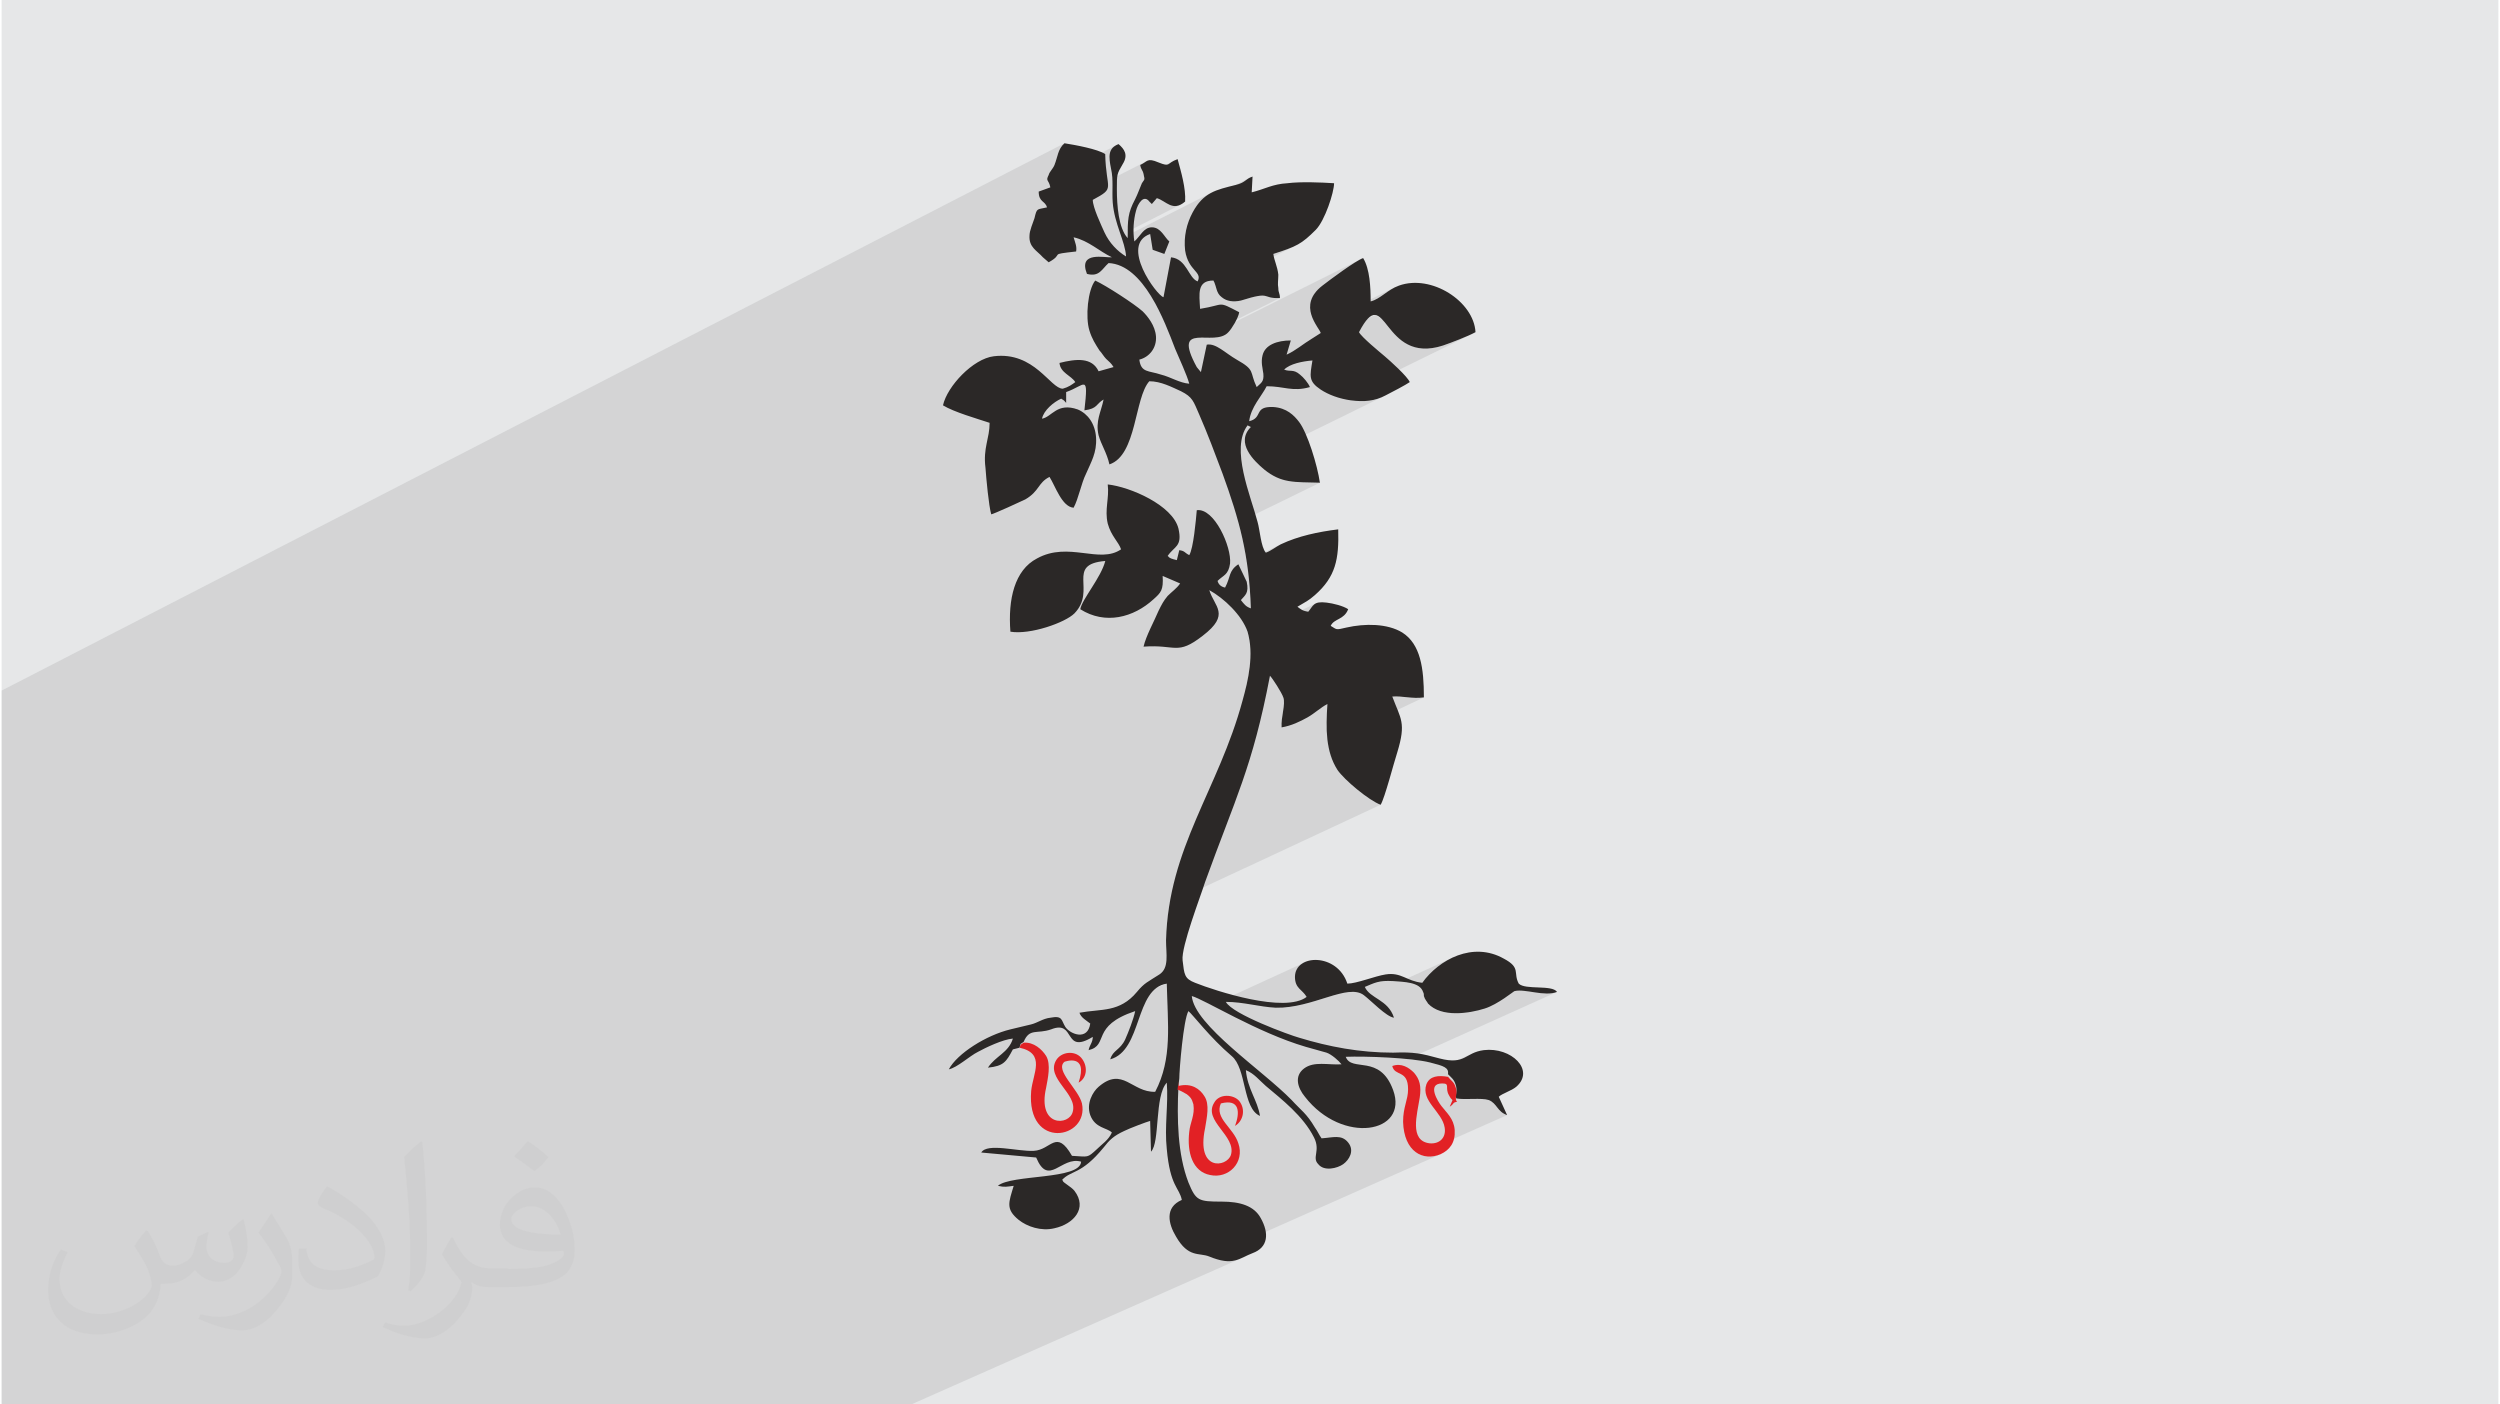 <?xml version="1.0" encoding="UTF-8"?>
<!DOCTYPE svg PUBLIC "-//W3C//DTD SVG 1.1//EN" "http://www.w3.org/Graphics/SVG/1.1/DTD/svg11.dtd">
<!-- Creator: CorelDRAW 2017 -->
<svg xmlns="http://www.w3.org/2000/svg" xml:space="preserve" width="356px" height="200px" version="1.1" style="shape-rendering:geometricPrecision; text-rendering:geometricPrecision; image-rendering:optimizeQuality; fill-rule:evenodd; clip-rule:evenodd"
viewBox="0 0 356000 200000"
 xmlns:xlink="http://www.w3.org/1999/xlink"
 enable-background="new 0 0 512.016 512.016">
 <defs>
  <style type="text/css">
   <![CDATA[
    .fil3 {fill:#2B2827}
    .fil4 {fill:#E22125}
    .fil0 {fill:#E6E7E8}
    .fil2 {fill:#373435;fill-opacity:0.031}
    .fil1 {fill:#373435;fill-opacity:0.102}
   ]]>
  </style>
 </defs>
 <g id="Layer_x0020_1">
  <polygon class="fil0" points="230,0 355770,0 355770,200000 230,200000 "/>
  <polygon class="fil1" points="98550,200000 98370,200000 97470,200000 95450,200000 94680,200000 94360,200000 93710,200000 91300,200000 91250,200000 88650,200000 88310,200000 87920,200000 86830,200000 86610,200000 86510,200000 85640,200000 85330,200000 84570,200000 84230,200000 83840,200000 82160,200000 80930,200000 80050,200000 80000,200000 79840,200000 79180,200000 79060,200000 78310,200000 77640,200000 77380,200000 77200,200000 76990,200000 76870,200000 76280,200000 76090,200000 76030,200000 75690,200000 74780,200000 74640,200000 74590,200000 74250,200000 73740,200000 73500,200000 73410,200000 73250,200000 73050,200000 72570,200000 70420,200000 70190,200000 69010,200000 68900,200000 68320,200000 68130,200000 68100,200000 67100,200000 66880,200000 66690,200000 66530,200000 66420,200000 66270,200000 66010,200000 65540,200000 64810,200000 63920,200000 62830,200000 61120,200000 60700,200000 60180,200000 59190,200000 59020,200000 58060,200000 57480,200000 56910,200000 53510,200000 51570,200000 50900,200000 50570,200000 49600,200000 48640,200000 47240,200000 47020,200000 46440,200000 45410,200000 45340,200000 45240,200000 43290,200000 43010,200000 41950,200000 41890,200000 41200,200000 40050,200000 39840,200000 39730,200000 37630,200000 37540,200000 36710,200000 36280,200000 36260,200000 36140,200000 35380,200000 35140,200000 34720,200000 34670,200000 34230,200000 34050,200000 33000,200000 32600,200000 32410,200000 32020,200000 31880,200000 31540,200000 30590,200000 27890,200000 23620,200000 13410,200000 230,200000 230,198920 230,194780 230,192720 230,190240 230,189890 230,189680 230,186060 230,183940 230,182380 230,176360 230,175740 230,175150 230,173150 230,172290 230,170510 230,167910 230,167220 230,166730 230,165920 230,165760 230,165680 230,165340 230,165330 230,164480 230,162360 230,161880 230,161460 230,161320 230,161180 230,160160 230,160020 230,159920 230,156660 230,156190 230,156140 230,155860 230,154830 230,152930 230,152690 230,151880 230,151850 230,151340 230,150440 230,150090 230,148380 230,147990 230,147950 230,147580 230,147510 230,146960 230,146730 230,146650 230,144100 230,144040 230,143620 230,143500 230,143370 230,143220 230,142970 230,142850 230,142180 230,141820 230,141720 230,141180 230,140730 230,140560 230,139730 230,139710 230,139520 230,139390 230,139090 230,138850 230,138650 230,137880 230,136340 230,135690 230,135520 230,135260 230,135090 230,134630 230,134520 230,134440 230,133630 230,133490 230,133400 230,133300 230,133090 230,133050 230,132940 230,132230 230,132160 230,132160 230,131680 230,131680 230,131610 230,131440 230,131060 230,131030 230,130890 230,130600 230,129840 230,129350 230,128290 230,127430 230,127280 230,127060 230,126600 230,126300 230,125670 230,125490 230,125130 230,124960 230,121690 230,120760 230,120700 230,119810 230,118710 230,118480 230,117920 230,117570 230,117280 230,117260 230,116730 230,116220 230,116200 230,116150 230,115590 230,115450 230,115370 230,115280 230,115260 230,114860 230,114370 230,113540 230,113130 230,112710 230,112360 230,112060 230,111920 230,111860 230,111490 230,111140 230,110570 230,109490 230,108920 230,108270 230,108190 230,108100 230,107820 230,106380 230,106320 230,106280 230,105690 230,105370 230,104960 230,103250 230,103010 230,102140 230,101470 230,100540 230,98340 151580,20400 151260,20720 151020,21070 150840,21430 150690,21810 150570,22210 150450,22620 150320,23050 150160,23480 150060,23700 149950,23890 149820,24070 149700,24240 149580,24400 149470,24570 149390,24730 149330,24910 149190,25210 149130,25420 149130,25570 149180,25700 158780,20770 158410,21080 158170,21440 158040,21860 157990,22330 158010,22850 158090,23440 158210,24080 158320,24650 158380,25230 158390,25440 163220,22980 162980,23130 162710,23300 162360,23490 162410,23720 162470,23900 162530,24050 162600,24180 162660,24300 162730,24430 162780,24590 162830,24790 162900,25060 167170,22880 166820,23080 166570,23250 166370,23380 162920,25150 162950,25310 162960,25460 162940,25570 162890,25670 162820,25770 162720,25900 162600,26090 162470,26400 162350,26690 162230,26980 162120,27260 162010,27540 161900,27810 161780,28070 161650,28340 161300,29050 161250,29160 162760,28390 163050,28320 163350,28410 163660,28700 163710,28740 164730,28220 165200,28410 165660,28660 166110,28940 166570,29170 167050,29320 167560,29320 168130,29130 160590,32960 160590,33010 160580,33490 172420,27480 171700,27940 171040,28530 170630,29020 178000,25280 177730,25430 177510,25580 177300,25740 177080,25890 176800,26040 170410,29280 169820,30240 169530,30830 169270,31460 169060,32110 168890,32790 168770,33490 168710,34200 168700,34940 168760,35690 169000,36670 169340,37420 169720,38000 170090,38460 170410,38840 170620,39200 170680,39600 170540,40070 164440,43140 164730,43670 171470,40280 172020,40040 172790,39950 172940,40270 172970,40350 181320,36160 182450,35790 183380,35460 184150,35140 173080,40690 173150,40910 173240,41230 173360,41530 173500,41820 173700,42090 173970,42320 174250,42520 174550,42680 174860,42800 175200,42870 175550,42910 175920,42910 176300,42870 176700,42800 178120,42380 179080,42160 179720,42090 180150,42130 180490,42230 180880,42350 181430,42430 182260,42440 170940,48090 171370,48090 193600,36990 192900,37400 192090,37930 191210,38530 190330,39160 189510,39750 188820,40270 188310,40670 187230,41740 186690,42800 186550,43830 186720,44800 187070,45670 187490,46410 187500,46430 198620,40920 198080,41220 197580,41540 197100,41880 196640,42200 196170,42500 195690,42740 187680,46720 187860,47010 188070,47420 186770,48250 186330,48520 185890,48820 185460,49120 185030,49420 184600,49710 184150,50000 183690,50260 183210,50500 179730,52220 179740,52280 179790,52600 179820,52760 195810,44850 196710,45370 197680,46510 198880,47880 200470,49050 202620,49620 205490,49200 205950,49040 206510,48830 207140,48600 207800,48340 208460,48070 209080,47800 209650,47540 190940,56730 191120,56770 191720,56910 192340,57010 193030,57090 193700,57120 194340,57110 194960,57060 195560,56960 196150,56800 196730,56580 197310,56300 178600,65480 178800,65720 179430,66340 180010,66850 180920,67500 181790,67980 182650,68300 183540,68510 184480,68620 185510,68680 186660,68710 187950,68740 176350,74400 176640,75500 176900,76630 177150,77780 177360,78940 177510,79870 182380,77510 182120,77660 181850,77810 181580,77980 181320,78150 181050,78310 180780,78460 180520,78590 177540,80030 177560,80130 177720,81350 177860,82600 177970,83900 178060,85240 178120,86630 176250,87530 176740,88190 177260,89060 177640,89950 177780,90530 187430,85890 187150,86060 186930,86270 186730,86520 186530,86810 186290,87110 177910,91130 177920,91170 178050,92420 178060,93690 177960,94960 177770,96210 177530,97450 177430,97860 180840,96230 181020,96440 181260,96760 181540,97170 181840,97640 182130,98120 182390,98580 182600,98990 182740,99310 182830,99710 182840,100180 182790,100700 182710,101270 182620,101850 182540,102440 182490,103020 182500,103350 189020,100260 188940,101580 188910,102850 188920,103600 198260,99190 198790,99170 199330,99200 199870,99240 200420,99300 200980,99350 201560,99380 202150,99370 202760,99310 189090,105760 189200,106450 189490,107560 189890,108610 190440,109620 190910,110220 191570,110910 192370,111660 193250,112420 194170,113140 195070,113770 195900,114270 196600,114600 166570,128600 166460,129150 166180,131470 166030,133910 166050,134650 166090,135380 166110,136080 166090,136730 166010,137340 165830,137890 165530,138360 165090,138760 164520,139120 164040,139420 163630,139670 163260,139920 162930,140170 162600,140460 162260,140810 161890,141250 160950,142200 160200,142740 164670,140680 166150,140070 166180,141140 166220,142200 166260,143240 166260,143430 169710,141840 170110,141980 170630,142210 171280,142510 172030,142890 172520,143140 185360,137250 184660,138030 184400,139120 184440,139670 184570,140110 184770,140470 185000,140760 185270,141030 185550,141300 185820,141600 186060,141960 185400,142340 183040,143420 183620,143390 185520,143030 187340,142520 189060,141990 190640,141540 192050,141270 192720,141290 194350,140540 194850,140330 195290,140140 195720,139990 196140,139860 196590,139770 197100,139710 197680,139690 198380,139710 198980,139750 199380,139780 207570,136050 206080,136750 204720,137660 203520,138750 202520,139950 201750,140300 201990,140430 202390,140780 202640,141250 202680,141340 202710,141410 202730,141480 202750,141550 202750,141610 202760,141680 202760,141760 202760,141840 202820,142020 202890,142180 202970,142330 203060,142470 203140,142590 203230,142710 203300,142820 203350,142910 204150,143550 205090,143970 206140,144210 207250,144290 208370,144240 208980,144160 215670,141130 216300,141070 217020,141100 217800,141200 218610,141330 219430,141430 220240,141480 221010,141440 221720,141250 200480,150820 201060,150880 202520,151080 203710,151320 204360,151490 204910,151650 205360,151810 205520,151880 209680,150010 209070,150330 208510,150630 205610,151930 205710,151970 205960,152160 206120,152390 206200,152660 206200,152980 206370,153150 206530,153300 206680,153450 206820,153600 206950,153760 207060,153950 207170,154160 207260,154400 207360,154740 207400,155050 207390,155330 207370,155590 207330,155820 207310,156030 207320,156230 207380,156420 207910,156480 208500,156500 209140,156500 209780,156490 210420,156480 211010,156500 211550,156550 212000,156650 212400,156860 212710,157120 212970,157410 213220,157720 213470,158030 213770,158320 214140,158580 214610,158790 202110,164340 202380,164490 203260,164680 204190,164640 205130,164360 172260,178950 173370,179350 174340,179550 175150,179590 175850,179490 176320,179340 177690,178740 178360,178450 176430,179310 176480,179290 177080,179030 129740,200000 129730,200000 129700,200000 124850,200000 124740,200000 121900,200000 120720,200000 117190,200000 114790,200000 114650,200000 113850,200000 111490,200000 111090,200000 110980,200000 110830,200000 109850,200000 109700,200000 107810,200000 107490,200000 105420,200000 103350,200000 103290,200000 102950,200000 102330,200000 101450,200000 101360,200000 101150,200000 100470,200000 100260,200000 "/>
  <path class="fil2" d="M21060 175320c670,1060 1150,2020 1540,3080 290,670 480,1820 2010,1820 480,0 1060,-100 1640,-480 670,-290 1150,-860 1340,-1630l580 -2020 1440 -670 90 100c-190,760 -290,1530 -290,2010 0,1730 1450,2310 2600,2310 670,0 1250,-390 1250,-960 0,-770 -390,-2210 -770,-3360 670,-680 1340,-1350 2110,-1920l100 90c380,1440 570,2880 570,3840 0,960 -380,1920 -770,2590 -670,1350 -1920,2410 -3450,2410 -1150,0 -2400,-580 -3270,-1640l-90 0c-870,1060 -2120,1920 -4130,1920l-670 0c-100,1350 -390,2310 -870,3170 -1250,2400 -4800,4040 -8160,4040 -4700,0 -7010,-2690 -7010,-6340 0,-2210 770,-4320 1830,-5760l960 380c-680,1350 -1160,2590 -1160,3840 0,3360 2790,4990 5960,4990 2970,0 6520,-1820 7200,-4030 -290,-2400 -1150,-3450 -2500,-5660 380,-670 960,-1440 1630,-2210l100 0 0 0 0 0 0 0 0 0 190 90 0 0 0 0 0 0zm54160 -12770c960,580 1920,1350 2880,2210 -580,770 -1160,1440 -2020,2020 -960,-770 -1920,-1440 -2880,-2110 670,-770 1340,-1440 1920,-2120l0 0 0 0 0 0 0 0 100 0 0 0 0 0 0 0zm470 9220c-1630,0 -2880,1060 -2880,1830 0,1630 3170,2200 7010,2200 -480,-1920 -2110,-4030 -4130,-4030zm-3550 8930c2120,0 3940,-100 5280,-380 1540,-390 2880,-1160 2880,-1730 0,-190 0,-290 -90,-480 -870,90 -1830,90 -2790,90 -2780,0 -4990,-670 -5850,-2200 -200,-480 -390,-960 -390,-1540 0,-1540 680,-3070 1830,-4030 960,-870 2010,-1350 3170,-1350 1920,0 3550,1540 4600,4040 580,1340 1060,2880 1060,4890 0,1350 -380,2400 -1150,3270 -1540,1440 -4320,2010 -8640,2010l-1920 0 0 0 -480 0c-1060,0 -1830,-190 -2400,-670l-100 0c0,290 100,480 100,670 0,960 -290,2210 -960,3170 -1920,2880 -4040,4130 -5770,4130 -1820,0 -4030,-670 -6040,-1630l380 -670c670,280 1540,480 2790,480 3260,0 7480,-3170 8060,-6150 -100,-290 -380,-570 -670,-960 -960,-1150 -1540,-2110 -2110,-3070 480,-960 960,-1730 1340,-2400l190 0c1350,2780 2690,4420 5470,4420l490 0 0 0 2010 0 0 0 0 0 0 0 0 0 -290 90 0 0 0 0 0 0zm-14020 2980c290,-1350 290,-2790 290,-4130l0 -2020c0,-3740 -480,-9220 -860,-12770 670,-770 1630,-1630 2400,-2210l190 100c480,4510 670,9700 670,14500 0,1250 -90,2490 -190,3360 -100,1150 -770,2010 -2110,3360l-290 -100 0 0 0 0 0 0 0 0 -100 -90 0 0 0 0 0 0zm-14490 -5960c90,1730 960,3170 3930,3170 1920,0 3460,-480 5280,-1340 290,-100 480,-290 480,-480 0,-1150 -860,-2590 -2300,-3940 -1340,-1250 -3270,-2400 -4990,-3070 -580,-290 -770,-480 -770,-770 0,-480 670,-1540 1250,-2300l190 0c1920,1050 4130,2590 5760,4220 1440,1540 2400,3170 2400,4900 0,1250 -380,2490 -1060,3650 -2110,1050 -4410,1920 -6720,1920 -2780,0 -4610,-1350 -4610,-4320 0,-290 0,-870 100,-1540l960 0 0 0 0 0 0 0 0 0 100 -100 0 0 0 0 0 0zm-5000 -4990l1730 2790c670,1050 1250,2110 1250,3930l0 2310c0,1820 -1150,3740 -3070,5760 -1440,1340 -2790,1920 -4040,1920 -1820,0 -3840,-580 -6240,-1630l290 -680c770,200 1630,390 2690,390 3460,0 6910,-2500 8550,-5570 190,-390 280,-670 280,-860 0,-390 -190,-770 -380,-1060 -860,-1630 -1820,-3170 -2880,-4510 570,-870 1150,-1730 1730,-2600l90 0 0 0 0 -190 0 0 0 0 0 0z"/>
  <g id="_1692415912272">
   <path class="fil3" d="M145180 149190c240,-830 0,-360 590,-830 830,-2010 1900,-1070 3910,-1780 3560,-1420 1660,3680 5930,1070 0,830 -480,1180 -590,1890 2960,-710 230,-3430 6630,-5560 -240,1180 -950,2960 -1420,4030 -710,1530 -1780,1530 -2130,2840 4620,-1300 3430,-10070 8050,-10780 120,5800 830,10660 -1650,15400 -3320,120 -4630,-3670 -8060,-710 -830,710 -1780,2370 -1190,4030 710,1890 2370,1770 3080,2480 -470,1070 -1420,1660 -2130,2370 -1420,1310 -1180,1070 -3550,950 -2250,-3910 -2960,-830 -5450,-710 -2250,120 -6640,-1180 -7470,240l7820 710c1780,4260 3560,-240 6400,590 -120,2610 -9950,1780 -11850,3440 950,230 1310,120 2250,0 -710,2370 -1180,3310 710,4850 1190,950 3200,1660 5100,1190 2720,-590 4740,-2840 2840,-5330 -470,-590 -1660,-1190 -1660,-1420 0,-120 -110,-120 -110,-120 1300,-1420 2720,-710 5920,-4620 830,-1070 1420,-1660 2960,-2370 710,-360 3200,-1300 3670,-1420l120 4380c1310,-1300 480,-7940 2250,-9830 240,3080 -350,6280 0,9470 480,5340 1780,5450 2140,7230 -2490,1070 -1900,3440 -830,5210 1770,3090 3310,2260 4740,2850 3430,1420 4260,240 6160,-480 2250,-820 2370,-2840 1180,-4970 -950,-1780 -2960,-2370 -5570,-2370 -3310,0 -3670,-120 -4740,-2730 -1540,-4020 -1650,-9000 -1420,-13740l120 -1070c0,-1180 590,-8410 1300,-9590 600,470 3080,3790 6160,6400 2140,1770 1540,7460 4030,8530 -350,-2250 -1770,-3800 -2010,-6520 1180,470 1890,1420 2840,2250 2250,1900 5330,4270 6870,7350 950,1890 -350,2840 600,3790 830,1060 2720,590 3550,0 830,-600 1660,-1900 710,-3080 -950,-1190 -2130,-710 -3790,-600 -350,-470 -590,-1060 -950,-1540 -1180,-2010 -2010,-2480 -3310,-3910 -4150,-4260 -13870,-10660 -14220,-14810 1780,480 9360,5220 16230,7230 950,240 2010,590 2960,830 710,240 1780,1180 2130,1660 -1890,120 -3910,-480 -5330,590 -1420,1070 -950,2730 120,4030 5330,6870 14810,5210 12560,-950 -1900,-5210 -5920,-2490 -6750,-4740 2720,-110 9360,120 12080,830 1900,480 2610,710 2490,1660 470,470 830,710 1060,1420 360,950 -110,1540 120,2020 1310,230 3560,-120 4620,230 1190,480 1190,1660 2610,2140l-1190 -2610c480,-470 1780,-830 2490,-1420 2730,-2370 -710,-5690 -4620,-5220 -2720,360 -2600,2140 -6280,1190 -2600,-710 -3670,-950 -6630,-830 -4740,0 -9120,-830 -13390,-2130 -1300,-360 -9480,-3320 -10430,-5100 2490,0 4740,710 7110,830 5220,120 10310,-3550 12560,-1770 950,710 3200,3080 4270,3190 -830,-2600 -3440,-2720 -4150,-4380 1420,-590 2010,-950 4030,-830 1540,120 3790,120 4260,1540 120,240 120,360 120,590 120,480 480,830 590,1070 1900,2010 5810,1420 8060,710 1900,-590 4150,-2490 4270,-2490 1540,-350 4260,830 6040,120 -710,-1060 -4500,-240 -5450,-1180 -830,-1540 350,-2250 -2130,-3560 -4390,-2480 -9240,120 -11610,3440 -2260,-240 -2970,-1540 -5220,-1190 -1540,240 -4140,1310 -5450,1310 -1420,-4390 -7460,-4270 -7460,-950 0,1660 1060,1780 1660,2840 -3080,2370 -12920,-830 -15880,-2010 -1540,-590 -1540,-1190 -1780,-3200 -230,-1900 2610,-9240 3200,-11140 4270,-11840 6760,-16350 9240,-29380 360,360 1660,2370 1900,3080 360,950 -360,2850 -240,4270 1420,-240 2610,-830 3680,-1420 1060,-600 1890,-1430 2840,-1900 -240,3550 -240,6750 1420,9360 950,1420 4500,4380 6160,4980 590,-950 1900,-6050 2370,-7470 1300,-4260 480,-4740 -710,-7940 1420,-120 2840,360 4500,120 0,-4140 -470,-7580 -3080,-9240 -2130,-1300 -5330,-1300 -7940,-710 -1540,350 -1300,350 -2250,-240 480,-1060 1900,-830 2490,-2370 -710,-470 -2130,-830 -3080,-940 -1900,-240 -1900,470 -2610,1300 -830,-120 -1060,-360 -1540,-710 1190,-710 1540,-830 2490,-1660 2960,-2610 3440,-5100 3320,-9360 -2840,350 -5690,950 -8180,2130 -710,360 -1420,950 -2130,1190 -710,-830 -830,-3200 -1180,-4390 -950,-3670 -3910,-10420 -1420,-13740l470 240c-2250,2250 470,4850 1890,6040 2490,2010 4270,1780 7940,1890 -350,-2480 -1770,-7100 -2960,-8650 -710,-940 -1780,-2010 -3670,-2130 -2850,-120 -1420,1540 -3440,2020 240,-2020 1780,-3560 2490,-4980 2490,0 3670,830 6160,120 -240,-590 -950,-1420 -1420,-1780 -950,-830 -1420,-350 -2250,-710 830,-830 2600,-1180 4030,-1300 -360,2250 -600,2960 1180,4150 1070,710 2610,1300 4270,1530 1890,240 3430,120 4970,-710 710,-350 2960,-1540 3440,-1890 -360,-830 -2730,-2960 -3560,-3670 -710,-600 -3310,-2730 -3670,-3440 3910,-7460 3200,4740 11970,1900 1060,-360 3550,-1310 4620,-1900 -240,-4380 -6280,-8290 -10900,-6630 -1660,590 -2610,1890 -4030,2250 0,-2020 -120,-4620 -1070,-6170 -1060,360 -4740,3090 -5800,3920 -3670,2840 -480,5920 -240,6750l-1300 830c-1190,710 -2250,1660 -3560,2250l600 -2020c-1900,0 -3680,600 -4030,2140 -240,940 0,1770 120,2600 110,1190 -360,1310 -950,1900 -1070,-2250 -120,-2370 -2850,-3910 -1650,-950 -2960,-2370 -4260,-2130l-830 3910 -590 -710c-3670,-6760 2490,-2730 4500,-4980 470,-470 1420,-2020 1540,-2840 -3200,-1660 -1900,-1070 -5570,-480 -120,-2130 -470,-4030 1900,-4030 470,830 350,1780 1180,2370 710,600 1660,710 2730,480 4500,-1420 2840,-240 5560,-360 0,-710 -230,-710 -230,-1420 -120,-590 0,-1180 0,-1900 -120,-1180 -590,-2010 -710,-2960 3320,-1060 4030,-1420 6040,-3430 1300,-1310 2610,-5340 2610,-6640 -1900,-120 -4740,-240 -6640,0 -2130,120 -3200,830 -5090,1300l120 -2250c-1070,360 -950,830 -2370,1190 -2850,710 -4620,1060 -6160,3910 -830,1540 -1310,3430 -1070,5450 470,2960 2490,2960 1780,4380 -1310,-470 -1540,-3200 -3790,-3430l-1070 5680c-950,-230 -6280,-7460 -1900,-9000l360 2250 1660 590 710 -1780c-710,-590 -1190,-2010 -2490,-2010 -1180,0 -1660,1300 -2490,2010 -230,-1420 -120,-3080 240,-4380 240,-950 1070,-2370 1890,-1300l360 350 710 -830c1300,360 2250,2020 4030,480 120,-1900 -590,-4270 -1070,-6040 -1660,590 -940,1180 -2720,470 -1660,-710 -1540,-120 -2610,360 120,700 360,700 480,1300 230,950 110,710 -240,1300 -360,830 -590,1540 -950,2250 -1070,2020 -1070,2960 -1070,5570 -1300,-1420 -1540,-4620 -1540,-6990 0,-2130 0,-2130 830,-3550 830,-1310 240,-2140 -590,-2850 -1540,590 -1420,1780 -1060,3560 350,1540 110,3080 230,4740 240,3080 1780,5560 1900,7700 -1190,-710 -2370,-1900 -3080,-3440 -480,-1070 -1660,-3550 -1660,-4620 3320,-1780 1890,-1300 1770,-6520 -1060,-710 -4260,-1300 -5800,-1540 -950,830 -950,1900 -1420,3080 -240,600 -710,950 -830,1430 -480,940 0,590 240,1770l-1660 600c0,1540 940,1300 1180,2250 -1420,350 -1420,0 -1780,1540 -230,710 -710,1770 -710,2480 -110,1660 1070,2140 1900,3080l830 720c2370,-1310 -240,-1070 3910,-1540 120,-720 -120,-1190 -360,-2020 2140,480 3680,2020 5450,2840 -940,120 -4850,-940 -3550,2370 1780,480 2130,-710 3080,-1540 4980,240 7940,8180 9480,12210 590,1420 1660,3670 2010,4970 -1420,-120 -2600,-940 -4030,-1300 -1770,-590 -2840,-240 -3080,-2130 1420,-360 2490,-1660 2370,-3320 -120,-1540 -1180,-2840 -1890,-3550 -1190,-1070 -5220,-3680 -6760,-4390 -1060,1300 -1420,5220 -830,7110 360,1180 830,1900 1430,2840 350,360 590,830 940,1190 480,470 710,590 1070,1180l-2130 600c-950,-2020 -3200,-1780 -5570,-1190 120,1420 1660,1780 2250,2730 -470,350 -950,710 -1780,940 -1770,0 -4030,-5330 -9830,-4620 -2960,360 -6630,4270 -7230,6990 1540,950 4860,1900 6640,2490 0,2250 -950,3560 -590,6400 110,1540 470,5450 820,6630 240,0 4390,-1890 4860,-2130 2020,-1180 1780,-2370 3440,-3200 830,1310 1770,4270 3430,4390 710,-1310 1070,-3440 1780,-4860 710,-1660 1540,-2960 1420,-5100 -120,-2010 -1180,-3430 -2600,-4030 -2970,-1060 -3680,1070 -5100,1310 240,-1190 1660,-2370 2730,-2850 590,360 350,240 710,600l0 -1540c2720,-950 3200,-2730 2600,2600 1900,-230 1660,-940 2730,-1540 -360,1780 -1190,3080 -710,5100 350,1300 1180,2490 1540,4140 3910,-1300 3550,-9470 5680,-11840 1660,0 3200,830 4510,1420 1660,830 1770,1420 2600,3320 1190,2720 2250,5560 3320,8410 2370,6510 3790,11610 4030,19190 -710,-240 -950,-590 -1420,-1180 590,-710 1180,-950 830,-2610l-1190 -2490c-1420,950 -1060,1780 -1890,3320 -600,-120 -950,-470 -1070,-950 830,-830 1540,-830 1780,-2480 230,-2370 -2250,-7940 -4740,-7590 -120,1420 -480,5450 -1070,6400 -710,-360 -590,-590 -1420,-710l-350 1420c-480,-120 -480,-120 -830,-240 -480,-230 -240,-230 -480,-350 950,-1420 2130,-1300 1540,-3910 -830,-3320 -6870,-5930 -10070,-6280 240,2010 -470,3550 0,5570 480,1780 1540,2600 1900,3670 -3080,2130 -7470,-1180 -11970,1300 -3200,1660 -4150,5810 -3790,10430 2840,470 7820,-1300 9120,-2610 3200,-3310 -1300,-6990 4390,-7460 -600,2370 -3320,5450 -3560,6870 3560,2250 7580,1190 10430,-1420 1060,-950 1420,-1300 1300,-3320l2490 1070c-480,710 -1190,1180 -1780,1780 -590,710 -830,1180 -1300,2130 -590,1420 -1780,3550 -2130,5090 4620,-350 4740,1310 8410,-1540 4030,-3080 1660,-4140 950,-6510 2130,1180 4620,3550 5450,5920 940,3200 110,6870 -720,9830 -3430,12680 -10540,20860 -10890,34130 0,2010 470,3910 -950,4850 -1660,1070 -2130,1190 -3200,2490 -2490,2960 -4980,2370 -8180,2960 240,710 950,1070 1540,1540 -350,2490 -2840,1540 -3550,480 -590,-950 -360,-1660 -2130,-1310 -1070,120 -1780,710 -2730,950 -950,240 -2010,480 -2960,710 -3440,830 -7580,3440 -8770,5690 1190,-240 2960,-1900 4150,-2490 1070,-590 3550,-1780 4970,-1890 -590,2010 -2480,2480 -3550,4140 2250,-230 2610,-830 3550,-2600l950 -240z"/>
   <path class="fil4" d="M207380 156770c-230,-590 240,-1060 -120,-2010 -230,-710 -590,-830 -1060,-1420 -1420,-240 -2610,-120 -3080,1060 -830,2370 2250,3910 2600,6160 240,1430 -710,2370 -2130,2250 -2960,-350 -1780,-4140 -1420,-6510 240,-1660 0,-2610 -830,-3560 -710,-710 -1780,-1420 -3080,-940 360,1540 2250,470 2250,3310 0,1540 -710,2490 -710,4630 120,4260 2840,5680 5330,4620 1310,-600 2130,-1660 2020,-3440 -120,-1660 -1190,-2490 -1900,-3440 -470,-590 -2130,-3200 120,-3200 1180,0 350,600 950,1660 590,1190 710,120 120,1660 710,-470 350,-590 1060,-710l-120 -120z"/>
   <path class="fil4" d="M145180 149190c3790,830 1900,3670 1660,6160 -710,8530 8290,6870 7230,1780 -480,-2020 -3910,-4740 -2490,-5930 0,0 3440,-1300 2010,2970 1310,-710 1310,-2490 360,-3560 -950,-1070 -2840,-830 -3550,360 -1550,2600 3080,4740 2360,7340 -470,2020 -5090,2250 -3790,-3430 240,-1310 710,-3320 0,-4510 -590,-940 -1770,-2010 -3200,-1890 -590,470 -350,0 -590,830l0 -120z"/>
   <path class="fil4" d="M167570 155110c360,120 1070,480 1430,710 470,360 710,600 940,1430 240,1540 -470,2600 -590,3910 -350,2960 480,5680 2960,6160 2610,590 4980,-1780 4030,-4510 -710,-2250 -3430,-3550 -2490,-5680 2730,-710 2730,1300 2020,3200 1180,-710 1540,-2370 590,-3560 -830,-950 -2840,-1060 -3550,240 -1660,2610 3200,4740 2370,7460 -600,1780 -4980,2370 -3680,-3790 240,-1540 710,-3430 -120,-4620 -590,-950 -1770,-1890 -3670,-1420l0 -590 -120 1060 -120 0z"/>
  </g>
 </g>
</svg>
